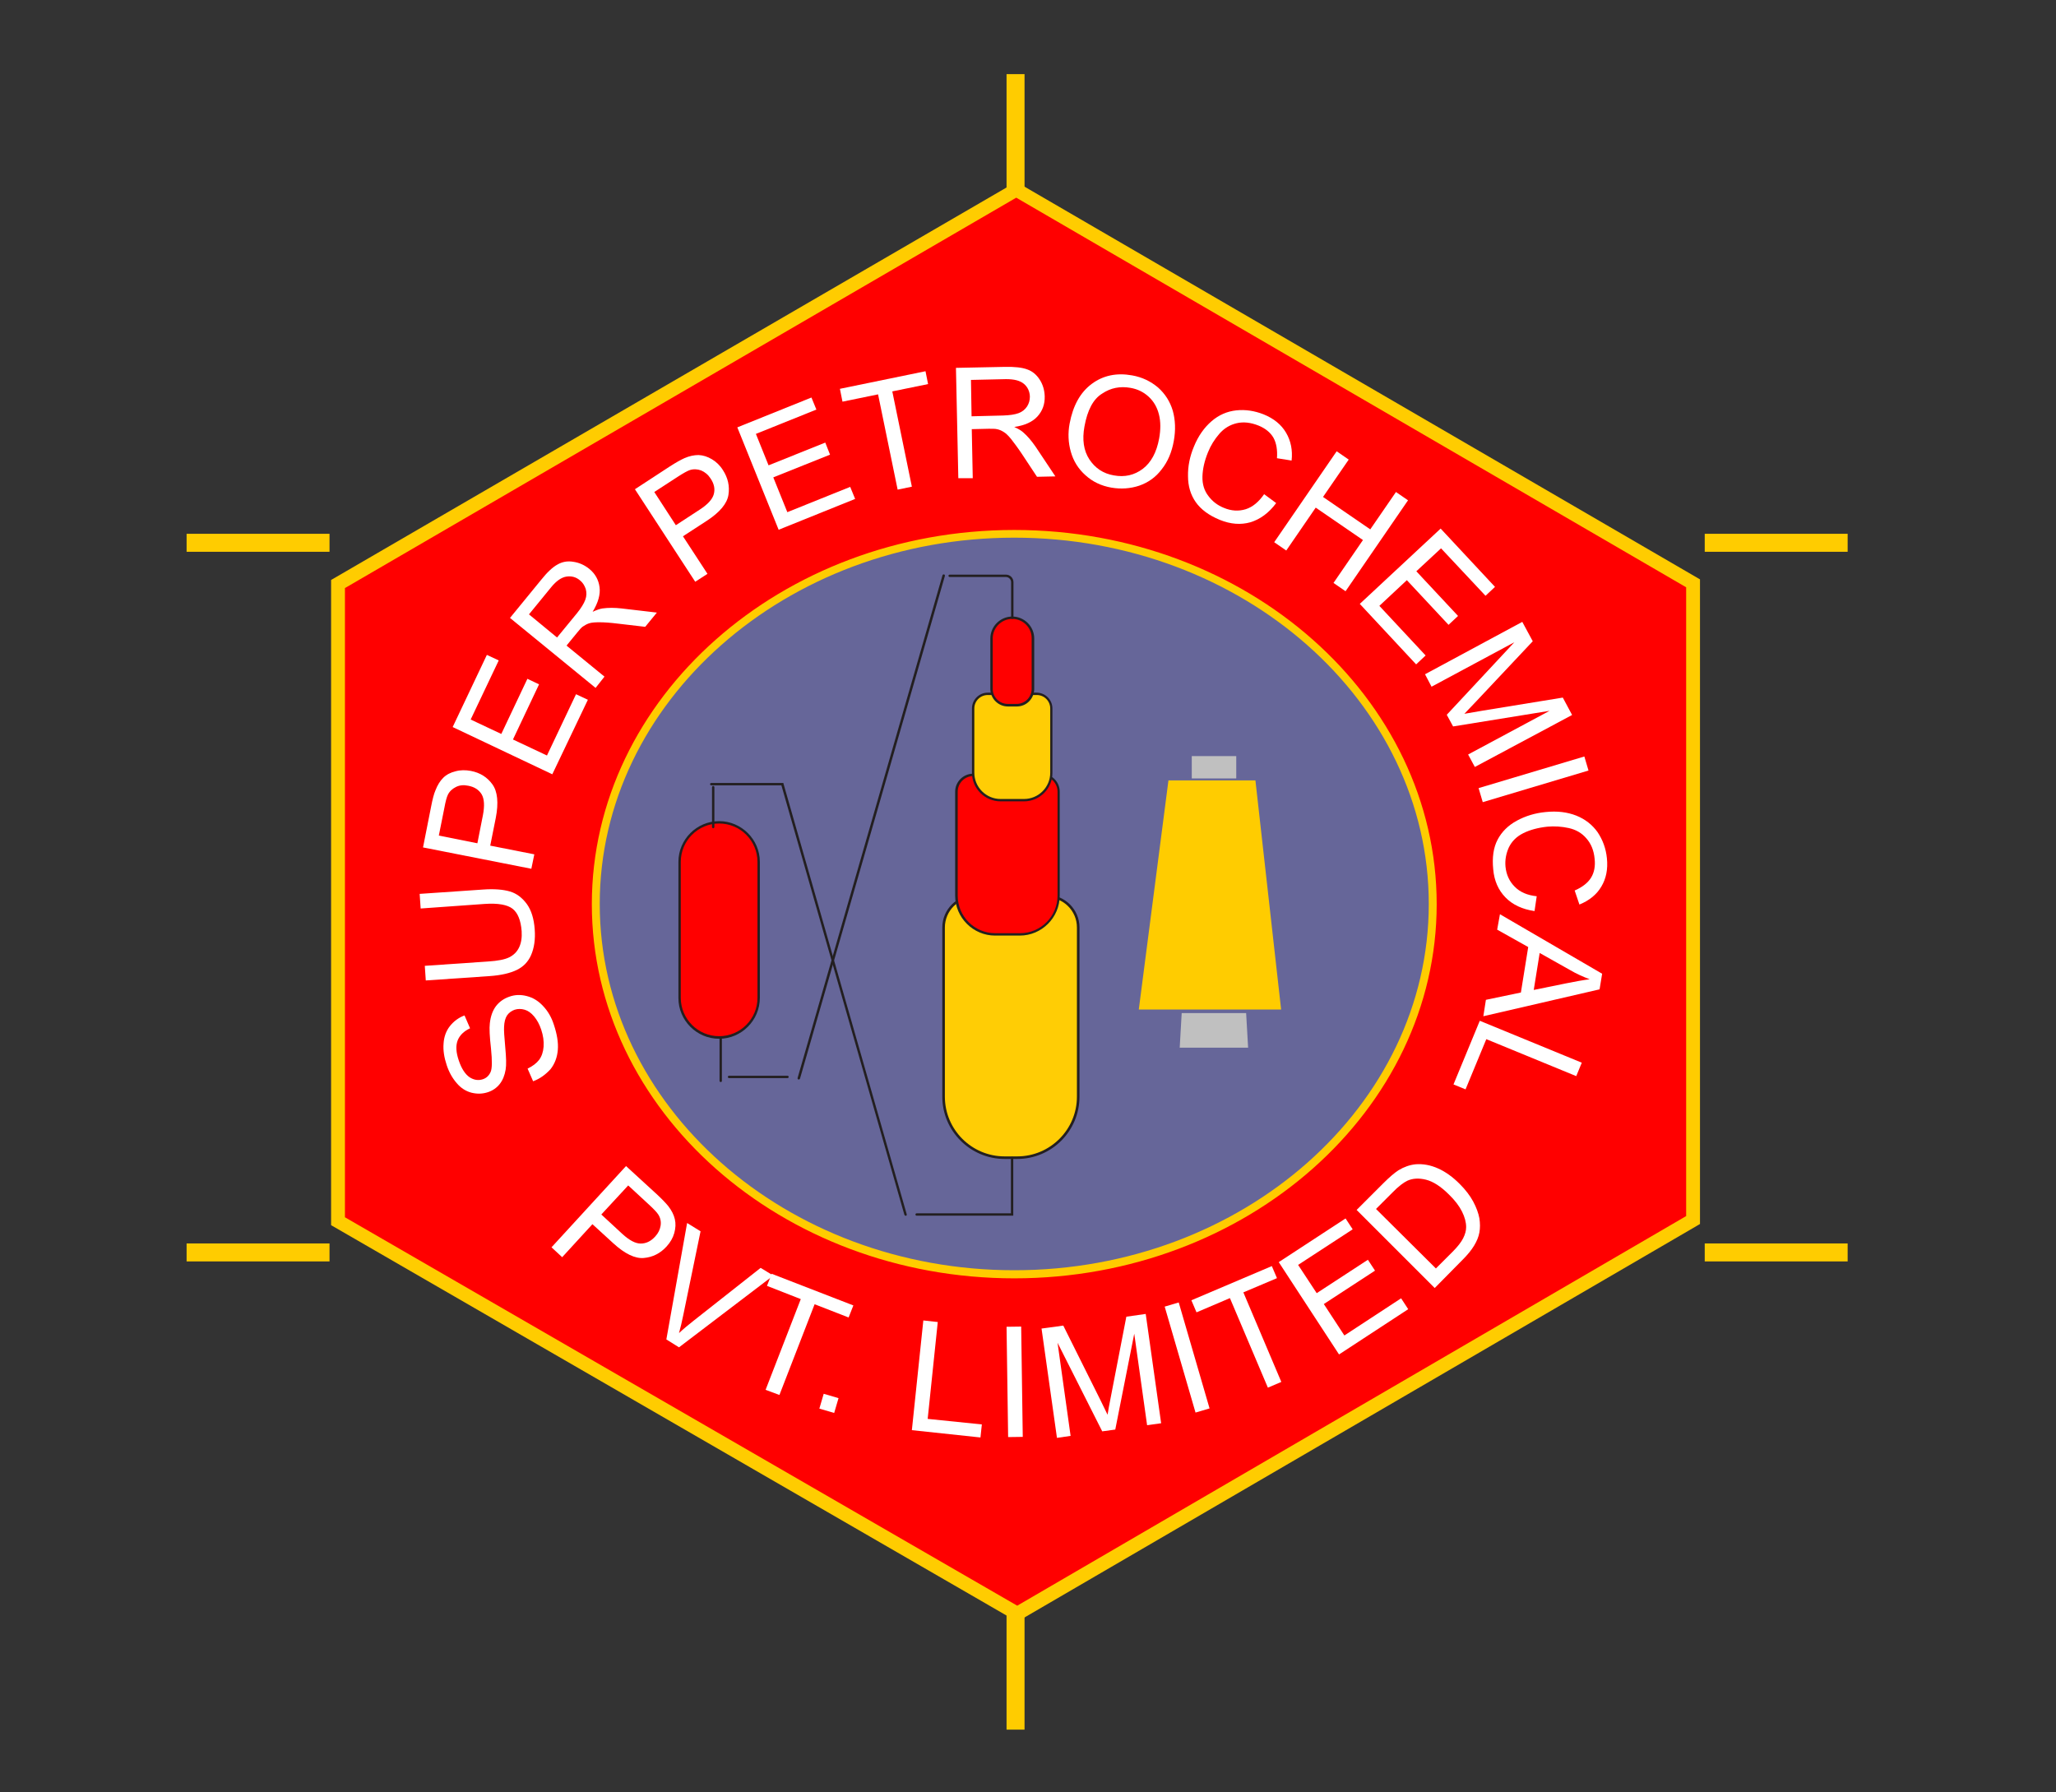 <?xml version="1.0" encoding="utf-8"?>
<!-- Generator: Adobe Illustrator 21.0.2, SVG Export Plug-In . SVG Version: 6.00 Build 0)  -->
<svg version="1.1" id="Layer_1" xmlns="http://www.w3.org/2000/svg" xmlns:xlink="http://www.w3.org/1999/xlink" x="0px" y="0px"
	 viewBox="0 0 1040.1 906.7" style="enable-background:new 0 0 1040.1 906.7;" xml:space="preserve">
<rect x="0" y="0" width="1040.1" height="906.7" fill="#333333" stroke="none"/>
<style type="text/css">
	.st0{fill:#FF0000;}
	.st1{fill:#FFCC00;}
	.st2{fill:#666699;}
	.st3{fill:#FFFFFF;}
	.st4{fill:#231F20;}
	.st5{fill:#FFCD05;}
	.st6{fill:#C0C0C0;}
</style>
<g>
	<polygon class="st0" points="856.5,617.2 856.5,295.1 514.1,96 171,295.5 171,617.8 514.6,816.3 	"/>
	<path class="st1" d="M514.6,820.4L167.5,619.8V293.4L514.1,92L860,293.1v326.1l-1.7,1L514.6,820.4z M174.5,615.8l340.1,196.5
		L853,615.2V297.1L514.1,100L174.5,297.5V615.8z"/>
</g>
<g>
	<ellipse class="st2" cx="513.1" cy="457.3" rx="211.7" ry="187.3"/>
	<path class="st1" d="M513.1,646.7c-117.8,0-213.7-84.9-213.7-189.3c0-104.4,95.9-189.3,213.7-189.3s213.7,84.9,213.7,189.3
		C726.8,561.7,630.9,646.7,513.1,646.7z M513.1,272c-115.6,0-209.7,83.1-209.7,185.3c0,102.2,94.1,185.3,209.7,185.3
		c115.6,0,209.7-83.1,209.7-185.3C722.8,355.1,628.7,272,513.1,272z"/>
</g>
<g>
	<path class="st3" d="M269.7,547l-2.8-6.4c2.5-1.2,4.5-2.7,5.8-4.4c1.3-1.7,2.1-4,2.3-6.7c0.2-2.8-0.2-5.6-1.2-8.6
		c-0.9-2.7-2.1-4.9-3.6-6.7s-3.1-2.9-4.8-3.4c-1.7-0.5-3.4-0.5-5,0c-1.7,0.6-2.9,1.5-3.9,2.9c-0.9,1.4-1.4,3.3-1.5,5.8
		c-0.1,1.6,0.1,5,0.6,10.3c0.5,5.3,0.6,9,0.2,11.3c-0.5,3-1.5,5.4-3,7.3c-1.5,1.9-3.5,3.3-5.9,4.1c-2.7,0.9-5.4,1-8.3,0.3
		c-2.8-0.7-5.4-2.3-7.5-4.8c-2.2-2.5-3.9-5.5-5.1-9.1c-1.3-3.9-1.9-7.6-1.6-11c0.2-3.4,1.3-6.4,3.2-8.8c1.9-2.4,4.4-4.3,7.4-5.4
		l2.8,6.5c-3.2,1.5-5.3,3.6-6.3,6.2c-1,2.7-0.8,6,0.6,10.1c1.4,4.2,3.3,7,5.5,8.5c2.2,1.4,4.4,1.7,6.6,1c1.9-0.6,3.2-1.9,4-3.7
		c0.8-1.8,0.8-5.7,0.2-11.8c-0.7-6.1-0.9-10.4-0.6-12.8c0.4-3.6,1.4-6.4,3.1-8.7c1.7-2.2,3.9-3.8,6.8-4.8c2.8-1,5.7-1.1,8.8-0.3
		s5.8,2.4,8.2,5c2.4,2.5,4.3,5.7,5.5,9.5c1.6,4.8,2.3,9,2,12.7c-0.3,3.7-1.5,7-3.7,9.8C276,543.6,273.2,545.7,269.7,547z"/>
	<path class="st3" d="M212.8,459.6l-0.5-7.4l32.2-2.2c5.6-0.4,10.1,0,13.5,1c3.4,1,6.2,3.2,8.5,6.3c2.3,3.2,3.6,7.4,4,12.8
		c0.4,5.2-0.3,9.5-1.8,13s-4,6-7.3,7.6c-3.3,1.6-7.9,2.7-13.8,3.1l-32.2,2.2l-0.5-7.4l32.1-2.2c4.8-0.3,8.4-1,10.6-2.1
		c2.2-1.1,3.9-2.7,5-5c1.1-2.3,1.5-5,1.3-8.2c-0.4-5.4-1.9-9.2-4.5-11.3c-2.6-2.1-7.4-3-14.4-2.5L212.8,459.6z"/>
	<path class="st3" d="M268.8,439.5L214,428.7l4.1-20.7c0.7-3.6,1.4-6.4,2.2-8.2c1-2.6,2.3-4.7,3.9-6.3c1.6-1.6,3.7-2.7,6.2-3.3
		c2.5-0.7,5.1-0.7,7.8-0.2c4.7,0.9,8.3,3.2,10.9,6.8c2.6,3.6,3.2,9.3,1.7,17l-2.8,14l22.3,4.4L268.8,439.5z M241.5,426.6l2.8-14.2
		c0.9-4.7,0.7-8.2-0.6-10.5c-1.4-2.3-3.6-3.8-6.8-4.4c-2.3-0.5-4.4-0.3-6.2,0.6s-3.2,2.1-4.1,3.9c-0.6,1.2-1.2,3.4-1.8,6.7l-2.8,14
		L241.5,426.6z"/>
	<path class="st3" d="M279.4,391.7L229,367.8l17.3-36.5l6,2.8L238.1,364l15.5,7.3l13.2-27.9l5.9,2.8l-13.2,27.9l17.2,8.1l14.7-31
		l6,2.8L279.4,391.7z"/>
	<path class="st3" d="M301.3,348L258,312.6l15.7-19.2c3.1-3.9,5.9-6.5,8.3-7.8c2.4-1.4,5.1-1.9,8-1.4c2.9,0.4,5.6,1.6,8,3.5
		c3.1,2.5,4.8,5.6,5.3,9.3c0.5,3.7-0.7,7.9-3.5,12.5c2-0.9,3.6-1.5,5-1.7c2.9-0.4,6.1-0.4,9.6,0l17.9,2.1l-5.9,7.2l-13.7-1.6
		c-4-0.5-7.1-0.7-9.3-0.7c-2.3,0-4,0.1-5.3,0.5c-1.2,0.4-2.3,1-3.3,1.7c-0.7,0.5-1.6,1.5-2.8,3l-5.4,6.6l19.2,15.7L301.3,348z
		 M281.8,322.5l10.1-12.3c2.1-2.6,3.5-4.9,4.2-6.8c0.7-1.9,0.7-3.7,0.2-5.5c-0.6-1.7-1.5-3.2-2.9-4.3c-2-1.7-4.3-2.3-6.9-1.9
		c-2.5,0.4-5.1,2.2-7.7,5.4l-11.2,13.7L281.8,322.5z"/>
	<path class="st3" d="M351.7,294.3l-30.5-46.8l17.6-11.5c3.1-2,5.6-3.4,7.4-4.2c2.5-1.1,4.9-1.6,7.2-1.6c2.3,0.1,4.5,0.8,6.7,2.1
		c2.2,1.3,4.1,3.1,5.6,5.5c2.6,4,3.5,8.2,2.8,12.6c-0.7,4.4-4.4,8.8-11,13.1l-12,7.8l12.4,19L351.7,294.3z M341.9,265.7l12.1-7.9
		c4-2.6,6.4-5.2,7.1-7.8c0.7-2.6,0.2-5.2-1.6-7.9c-1.3-2-2.9-3.3-4.8-4.1c-1.9-0.7-3.8-0.8-5.7-0.2c-1.2,0.4-3.2,1.5-6,3.3l-12,7.8
		L341.9,265.7z"/>
	<path class="st3" d="M393.9,268L373,216.2l37.5-15.1l2.5,6.1l-30.6,12.3l6.4,15.9l28.7-11.5l2.4,6.1l-28.7,11.5l7.1,17.6l31.8-12.8
		l2.5,6.1L393.9,268z"/>
	<path class="st3" d="M454.1,247.7l-9.9-48.2l-18,3.7l-1.3-6.5l43.3-8.9l1.3,6.5l-18.1,3.7l9.9,48.2L454.1,247.7z"/>
	<path class="st3" d="M484.8,241.9l-1.2-55.8l24.7-0.5c5-0.1,8.8,0.3,11.4,1.3c2.6,0.9,4.7,2.7,6.3,5.2c1.6,2.5,2.4,5.3,2.5,8.4
		c0.1,4-1.1,7.3-3.6,10.1c-2.5,2.8-6.4,4.6-11.8,5.4c2,0.9,3.5,1.8,4.5,2.7c2.2,1.9,4.3,4.4,6.3,7.3l10,15l-9.3,0.2l-7.6-11.5
		c-2.2-3.3-4.1-5.8-5.5-7.6c-1.4-1.7-2.7-3-3.8-3.6c-1.1-0.7-2.3-1.2-3.4-1.4c-0.8-0.2-2.2-0.2-4.1-0.2l-8.6,0.2l0.5,24.8
		L484.8,241.9z M491.5,210.6l15.9-0.4c3.4-0.1,6-0.5,7.9-1.2c1.9-0.7,3.3-1.9,4.3-3.4c1-1.6,1.4-3.2,1.4-5c-0.1-2.6-1.1-4.8-3-6.4
		c-2-1.7-5-2.4-9.1-2.4l-17.7,0.4L491.5,210.6z"/>
	<path class="st3" d="M541.1,214.3c1.7-9.1,5.4-15.8,11.2-20.1s12.6-5.7,20.4-4.3c5.1,0.9,9.4,3,13.1,6.1c3.6,3.2,6.1,7.1,7.5,11.8
		c1.3,4.7,1.5,9.8,0.5,15.3c-1,5.6-3,10.4-6.1,14.3c-3,4-6.8,6.7-11.4,8.3c-4.5,1.5-9.2,1.8-14,1c-5.2-0.9-9.6-3-13.2-6.3
		c-3.6-3.2-6.1-7.2-7.4-11.9C540.4,223.9,540.2,219.1,541.1,214.3z M548.6,215.8c-1.2,6.6-0.4,12.2,2.5,16.6s7,7.2,12.4,8.1
		c5.5,1,10.3-0.1,14.6-3.3c4.2-3.2,7-8.3,8.3-15.4c0.8-4.5,0.8-8.5-0.1-12.1c-0.9-3.6-2.6-6.6-5.2-9c-2.6-2.4-5.7-3.9-9.3-4.5
		c-5.1-0.9-9.9,0-14.2,2.9C553,201.9,550.1,207.5,548.6,215.8z"/>
	<path class="st3" d="M639.5,250l6.1,4.5c-3.7,5-8.1,8.2-13,9.7c-4.9,1.4-10.1,1-15.5-1.2c-5.6-2.3-9.6-5.3-12.2-9
		c-2.6-3.7-3.9-8.1-3.9-13.1c-0.1-5,0.9-10,3-15c2.2-5.4,5.2-9.6,8.9-12.8c3.7-3.2,7.9-5,12.5-5.5c4.6-0.5,9.2,0.2,13.8,2
		c5.2,2.1,9,5.2,11.4,9.3c2.4,4.1,3.4,8.8,2.8,14.1l-7.4-1.2c0.3-4.2-0.3-7.7-1.8-10.4c-1.6-2.7-4.1-4.7-7.5-6.1
		c-4-1.6-7.7-2-11.1-1.2c-3.4,0.8-6.4,2.6-8.8,5.4c-2.4,2.8-4.3,5.8-5.7,9.3c-1.8,4.4-2.7,8.5-2.8,12.3s0.9,7.1,3,9.8
		c2,2.7,4.6,4.7,7.8,6c3.8,1.6,7.5,1.8,11.1,0.7C633.7,256.5,636.8,253.9,639.5,250z"/>
	<path class="st3" d="M644.6,274.3l31.6-46l6.1,4.2l-13,18.9l23.9,16.4l13-18.9l6.1,4.2l-31.6,46l-6.1-4.2l14.9-21.7l-23.9-16.4
		l-14.9,21.7L644.6,274.3z"/>
	<path class="st3" d="M687.9,305.5l40.9-38.1l27.5,29.5l-4.8,4.5L729,277.4L716.5,289l21.1,22.6l-4.8,4.5l-21.1-22.6l-13.9,13
		l23.4,25.1l-4.8,4.5L687.9,305.5z"/>
	<path class="st3" d="M720.9,341.1l49.2-26.5l5.3,9.8l-28.6,30.4c-2.7,2.8-4.7,4.9-6,6.3c2.1-0.4,5.2-0.9,9.3-1.6l40.5-6.6l4.7,8.8
		L746.1,388l-3.4-6.3l41.2-22.1l-48.8,7.9l-3.2-5.9l34.2-36.7l-41.9,22.5L720.9,341.1z"/>
	<path class="st3" d="M748,398.7l53.5-16l2.1,7.1l-53.5,16L748,398.7z"/>
	<path class="st3" d="M777.4,453.4l-1.1,7.5c-6.2-0.9-11.1-3.2-14.7-6.9c-3.6-3.7-5.7-8.4-6.2-14.2c-0.6-6,0.1-11,2.2-15
		c2.1-4,5.3-7.2,9.7-9.6c4.4-2.4,9.3-3.9,14.6-4.4c5.8-0.6,10.9,0,15.5,1.8c4.5,1.8,8.1,4.6,10.8,8.4c2.6,3.9,4.2,8.2,4.7,13.1
		c0.6,5.6-0.4,10.4-2.8,14.4c-2.4,4.1-6.2,7.1-11.1,9.1l-2.4-7.1c3.9-1.7,6.7-3.9,8.3-6.5c1.6-2.6,2.2-5.8,1.8-9.5
		c-0.4-4.3-1.8-7.7-4.2-10.4c-2.3-2.7-5.3-4.4-8.9-5.2c-3.6-0.8-7.2-1-10.8-0.7c-4.7,0.5-8.8,1.6-12.2,3.3c-3.4,1.7-5.8,4.1-7.3,7.2
		c-1.4,3.1-2,6.3-1.7,9.7c0.4,4.1,2,7.5,4.6,10.1C768.9,451.3,772.6,452.9,777.4,453.4z"/>
	<path class="st3" d="M758.8,462.5l51.7,30.1l-1.3,7.9l-58.8,13.6l1.3-8.3l17.7-3.7l3.7-23l-15.7-8.8L758.8,462.5z M778.9,482.1
		l-3,18.7l16.2-3.3c4.9-1,8.9-1.7,12.1-2.1c-3.4-1.3-6.8-2.8-10-4.7L778.9,482.1z"/>
	<path class="st3" d="M748.6,516.4l51.6,21.2l-2.8,6.8l-45.5-18.7l-10.5,25.4l-6.1-2.5L748.6,516.4z"/>
</g>
<g>
	<path class="st3" d="M279,631l37.7-41.1l15.5,14.2c2.7,2.5,4.7,4.6,5.9,6.1c1.7,2.2,2.8,4.4,3.3,6.6c0.5,2.2,0.4,4.5-0.3,7
		c-0.7,2.5-2,4.7-3.9,6.8c-3.2,3.5-7,5.4-11.5,5.8c-4.4,0.4-9.6-2.1-15.4-7.4l-10.6-9.7L284.4,636L279,631z M304.2,614.4l10.6,9.8
		c3.5,3.2,6.6,4.9,9.3,4.9c2.7,0,5.1-1.1,7.3-3.5c1.6-1.7,2.5-3.6,2.8-5.6c0.3-2-0.1-3.9-1.2-5.6c-0.7-1.1-2.3-2.8-4.7-5l-10.5-9.7
		L304.2,614.4z"/>
	<path class="st3" d="M337.1,677.6l10.5-58.9l6.8,4.2l-8.7,42.2c-0.7,3.4-1.4,6.5-2.2,9.3c2.3-2.2,4.8-4.2,7.3-6.2l34-26.8l6.4,3.9
		l-47.7,36.3L337.1,677.6z"/>
	<path class="st3" d="M387.3,703.1l17.8-45.9l-17.1-6.7l2.4-6.1l41.3,16l-2.4,6.1l-17.2-6.7l-17.8,45.9L387.3,703.1z"/>
	<path class="st3" d="M414.5,712.6l2.2-7.5l7.5,2.2l-2.2,7.5L414.5,712.6z"/>
	<path class="st3" d="M461.3,723.5l5.8-55.5l7.3,0.8l-5.1,49l27.4,2.8l-0.7,6.6L461.3,723.5z"/>
	<path class="st3" d="M510,727l-0.8-55.8l7.4-0.1l0.8,55.8L510,727z"/>
	<path class="st3" d="M534.7,727.4l-7.8-55.3l11-1.5l18.6,37.3c1.7,3.5,3,6.1,3.8,7.8c0.3-2.1,0.9-5.2,1.7-9.3l7.8-40.3l9.8-1.4
		l7.8,55.3l-7.1,1l-6.5-46.3l-9.6,48.5l-6.6,0.9l-22.6-44.8l6.6,47.1L534.7,727.4z"/>
	<path class="st3" d="M604.8,714.6L589.2,661l7.1-2.1l15.6,53.6L604.8,714.6z"/>
	<path class="st3" d="M641.4,702l-19.2-45.3l-16.9,7.2l-2.6-6.1l40.7-17.3l2.6,6.1l-17,7.2l19.2,45.3L641.4,702z"/>
	<path class="st3" d="M677.4,685.2l-30.5-46.7l33.8-22.1l3.6,5.5l-27.6,18l9.4,14.3l25.9-16.9l3.6,5.5l-25.9,16.9l10.4,15.9
		l28.7-18.8l3.6,5.5L677.4,685.2z"/>
	<path class="st3" d="M725.8,651.6l-39.5-39.5l13.6-13.6c3.1-3.1,5.6-5.2,7.6-6.5c2.8-1.7,5.7-2.7,8.6-3c3.8-0.3,7.6,0.4,11.4,2.1
		c3.8,1.7,7.4,4.3,10.9,7.8c3,3,5.3,6,6.9,9s2.6,5.8,3.1,8.4c0.4,2.6,0.4,5,0,7.2c-0.4,2.2-1.3,4.4-2.7,6.7c-1.4,2.3-3.3,4.6-5.7,7
		L725.8,651.6z M726.4,641.7l8.4-8.4c2.6-2.6,4.4-4.9,5.4-6.9c1-2,1.5-3.8,1.5-5.6c0-2.5-0.7-5.1-2.1-7.9c-1.4-2.8-3.6-5.7-6.6-8.6
		c-4.1-4.1-8-6.6-11.6-7.5s-6.7-0.7-9.4,0.5c-1.9,0.9-4.5,2.8-7.6,6l-8.3,8.3L726.4,641.7z"/>
</g>
<g>
	<path class="st0" d="M363.8,524.8L363.8,524.8c11,0,20-9,20-20V436c0-11-9-20-20-20h0c-11,0-20,9-20,20v68.8
		C343.8,515.9,352.7,524.8,363.8,524.8z"/>
	<path class="st4" d="M363.8,525.5c-11.4,0-20.6-9.3-20.6-20.6V436c0-11.4,9.3-20.6,20.6-20.6s20.6,9.3,20.6,20.6v68.8
		C384.4,516.2,375.1,525.5,363.8,525.5z M363.8,416.6c-10.7,0-19.4,8.7-19.4,19.4v68.8c0,10.7,8.7,19.4,19.4,19.4
		s19.4-8.7,19.4-19.4V436C383.2,425.3,374.5,416.6,363.8,416.6z"/>
</g>
<g>
	<path class="st5" d="M508.2,585.7h6.4c17,0,30.8-13.8,30.8-30.8v-85.6c0-8.7-7.1-15.8-15.8-15.8h-36.4c-8.7,0-15.8,7.1-15.8,15.8
		v85.6C477.4,571.9,491.2,585.7,508.2,585.7z"/>
	<path class="st4" d="M514.6,586.3h-6.4c-17.3,0-31.5-14.1-31.5-31.5v-85.6c0-9.1,7.4-16.5,16.5-16.5h36.4c9.1,0,16.5,7.4,16.5,16.5
		v85.6C546.1,572.2,532,586.3,514.6,586.3z M493.2,454c-8.4,0-15.2,6.8-15.2,15.2v85.6c0,16.7,13.6,30.2,30.2,30.2h6.4
		c16.7,0,30.2-13.6,30.2-30.2v-85.6c0-8.4-6.8-15.2-15.2-15.2H493.2z"/>
</g>
<g>
	<path class="st0" d="M503.4,472.7h12.5c10.8,0,19.6-8.8,19.6-19.6v-52.6c0-4.7-3.8-8.5-8.5-8.5h-34.6c-4.7,0-8.5,3.8-8.5,8.5v52.6
		C483.9,463.9,492.6,472.7,503.4,472.7z"/>
	<path class="st4" d="M515.9,473.3h-12.5c-11.1,0-20.2-9.1-20.2-20.2v-52.6c0-5,4.1-9.1,9.1-9.1H527c5,0,9.1,4.1,9.1,9.1v52.6
		C536.1,464.2,527,473.3,515.9,473.3z M492.4,392.6c-4.3,0-7.9,3.5-7.9,7.9v52.6c0,10.5,8.5,19,19,19h12.5c10.5,0,19-8.5,19-19
		v-52.6c0-4.3-3.5-7.9-7.9-7.9H492.4z"/>
</g>
<g>
	<path class="st5" d="M506.2,404.8H518c7.7,0,13.9-6.2,13.9-13.9v-32.5c0-4.1-3.3-7.4-7.4-7.4h-24.7c-4.1,0-7.4,3.3-7.4,7.4v32.5
		C492.4,398.5,498.6,404.8,506.2,404.8z"/>
	<path class="st4" d="M518,405.4h-11.8c-8,0-14.5-6.5-14.5-14.5v-32.5c0-4.4,3.6-8,8-8h24.7c4.4,0,8,3.6,8,8v32.5
		C532.5,398.9,526,405.4,518,405.4z M499.7,351.6c-3.7,0-6.8,3-6.8,6.8v32.5c0,7.3,5.9,13.3,13.3,13.3H518c7.3,0,13.3-5.9,13.3-13.3
		v-32.5c0-3.7-3-6.8-6.8-6.8H499.7z"/>
</g>
<g>
	<path class="st0" d="M509.9,356.8h4.5c4.6,0,8.3-3.7,8.3-8.3V323c0-5.8-4.7-10.5-10.5-10.5l0,0c-5.8,0-10.5,4.7-10.5,10.5v25.5
		C501.6,353.1,505.3,356.8,509.9,356.8z"/>
	<path class="st4" d="M514.4,357.4h-4.5c-4.9,0-8.9-4-8.9-8.9V323c0-6.1,5-11.1,11.1-11.1s11.1,5,11.1,11.1v25.5
		C523.2,353.4,519.3,357.4,514.4,357.4z M512.1,313.1c-5.4,0-9.9,4.4-9.9,9.9v25.5c0,4.2,3.4,7.6,7.6,7.6h4.5c4.2,0,7.6-3.4,7.6-7.6
		V323C522,317.6,517.6,313.1,512.1,313.1z"/>
</g>
<g>
	<path class="st4" d="M404.1,546.1c-0.1,0-0.1,0-0.2,0c-0.3-0.1-0.5-0.4-0.4-0.8l73.3-254.3c0.1-0.3,0.4-0.5,0.8-0.4
		c0.3,0.1,0.5,0.4,0.4,0.8l-73.3,254.3C404.6,545.9,404.4,546.1,404.1,546.1z"/>
</g>
<g>
	<path class="st4" d="M512.1,313.1c-0.3,0-0.6-0.3-0.6-0.6v-18c0-1.4-1.2-2.6-2.6-2.6h-28.5c-0.3,0-0.6-0.3-0.6-0.6s0.3-0.6,0.6-0.6
		h28.5c2.1,0,3.8,1.7,3.8,3.8v18C512.7,312.8,512.5,313.1,512.1,313.1z"/>
</g>
<g>
	<path class="st4" d="M512.7,615h-49c-0.3,0-0.6-0.3-0.6-0.6s0.3-0.6,0.6-0.6h47.7v-28c0-0.3,0.3-0.6,0.6-0.6s0.6,0.3,0.6,0.6V615z"
		/>
</g>
<g>
	<path class="st4" d="M360.8,419c-0.3,0-0.6-0.3-0.6-0.6v-20.2c0-0.3,0.3-0.6,0.6-0.6s0.6,0.3,0.6,0.6v20.2
		C361.4,418.7,361.1,419,360.8,419z"/>
</g>
<g>
	<path class="st4" d="M458.1,615c-0.3,0-0.5-0.2-0.6-0.5l-62.2-217.2h-35.5c-0.3,0-0.6-0.3-0.6-0.6s0.3-0.6,0.6-0.6h36.5l0.1,0.5
		l62.3,217.7c0.1,0.3-0.1,0.7-0.4,0.8C458.2,615,458.2,615,458.1,615z"/>
</g>
<g>
	<path class="st4" d="M364.6,547.4c-0.3,0-0.6-0.3-0.6-0.6v-21.9c0-0.3,0.3-0.6,0.6-0.6s0.6,0.3,0.6,0.6v21.9
		C365.2,547.1,365,547.4,364.6,547.4z"/>
</g>
<g>
	<path class="st4" d="M398.4,545.4h-29.6c-0.3,0-0.6-0.3-0.6-0.6s0.3-0.6,0.6-0.6h29.6c0.3,0,0.6,0.3,0.6,0.6
		S398.7,545.4,398.4,545.4z"/>
</g>
<g>
	<rect x="602.9" y="382.5" class="st6" width="22.5" height="11.3"/>
</g>
<g>
	<polygon class="st6" points="631.4,530 596.8,530 597.8,512.5 630.4,512.5 	"/>
</g>
<g>
	<polygon class="st1" points="591.1,394.8 635.1,394.8 648.1,510.7 576.1,510.7 	"/>
</g>
<g>
	<rect x="509.2" y="37.5" class="st1" width="9.1" height="58.5"/>
</g>
<g>
	<rect x="509.2" y="816.5" class="st1" width="9.1" height="58.5"/>
</g>
<g>
	
		<rect x="126" y="238.4" transform="matrix(5.543039e-11 -1 1 5.543039e-11 -144.001 405.138)" class="st1" width="9.1" height="72.3"/>
</g>
<g>
	
		<rect x="894" y="238.4" transform="matrix(5.533091e-11 -1 1 5.533091e-11 623.999 1173.138)" class="st1" width="9.1" height="72.3"/>
</g>
<g>
	
		<rect x="126" y="597.4" transform="matrix(5.543039e-11 -1 1 5.543039e-11 -503.001 764.138)" class="st1" width="9.1" height="72.3"/>
</g>
<g>
	
		<rect x="894" y="597.4" transform="matrix(5.533091e-11 -1 1 5.533091e-11 264.999 1532.138)" class="st1" width="9.1" height="72.3"/>
</g>
</svg>
